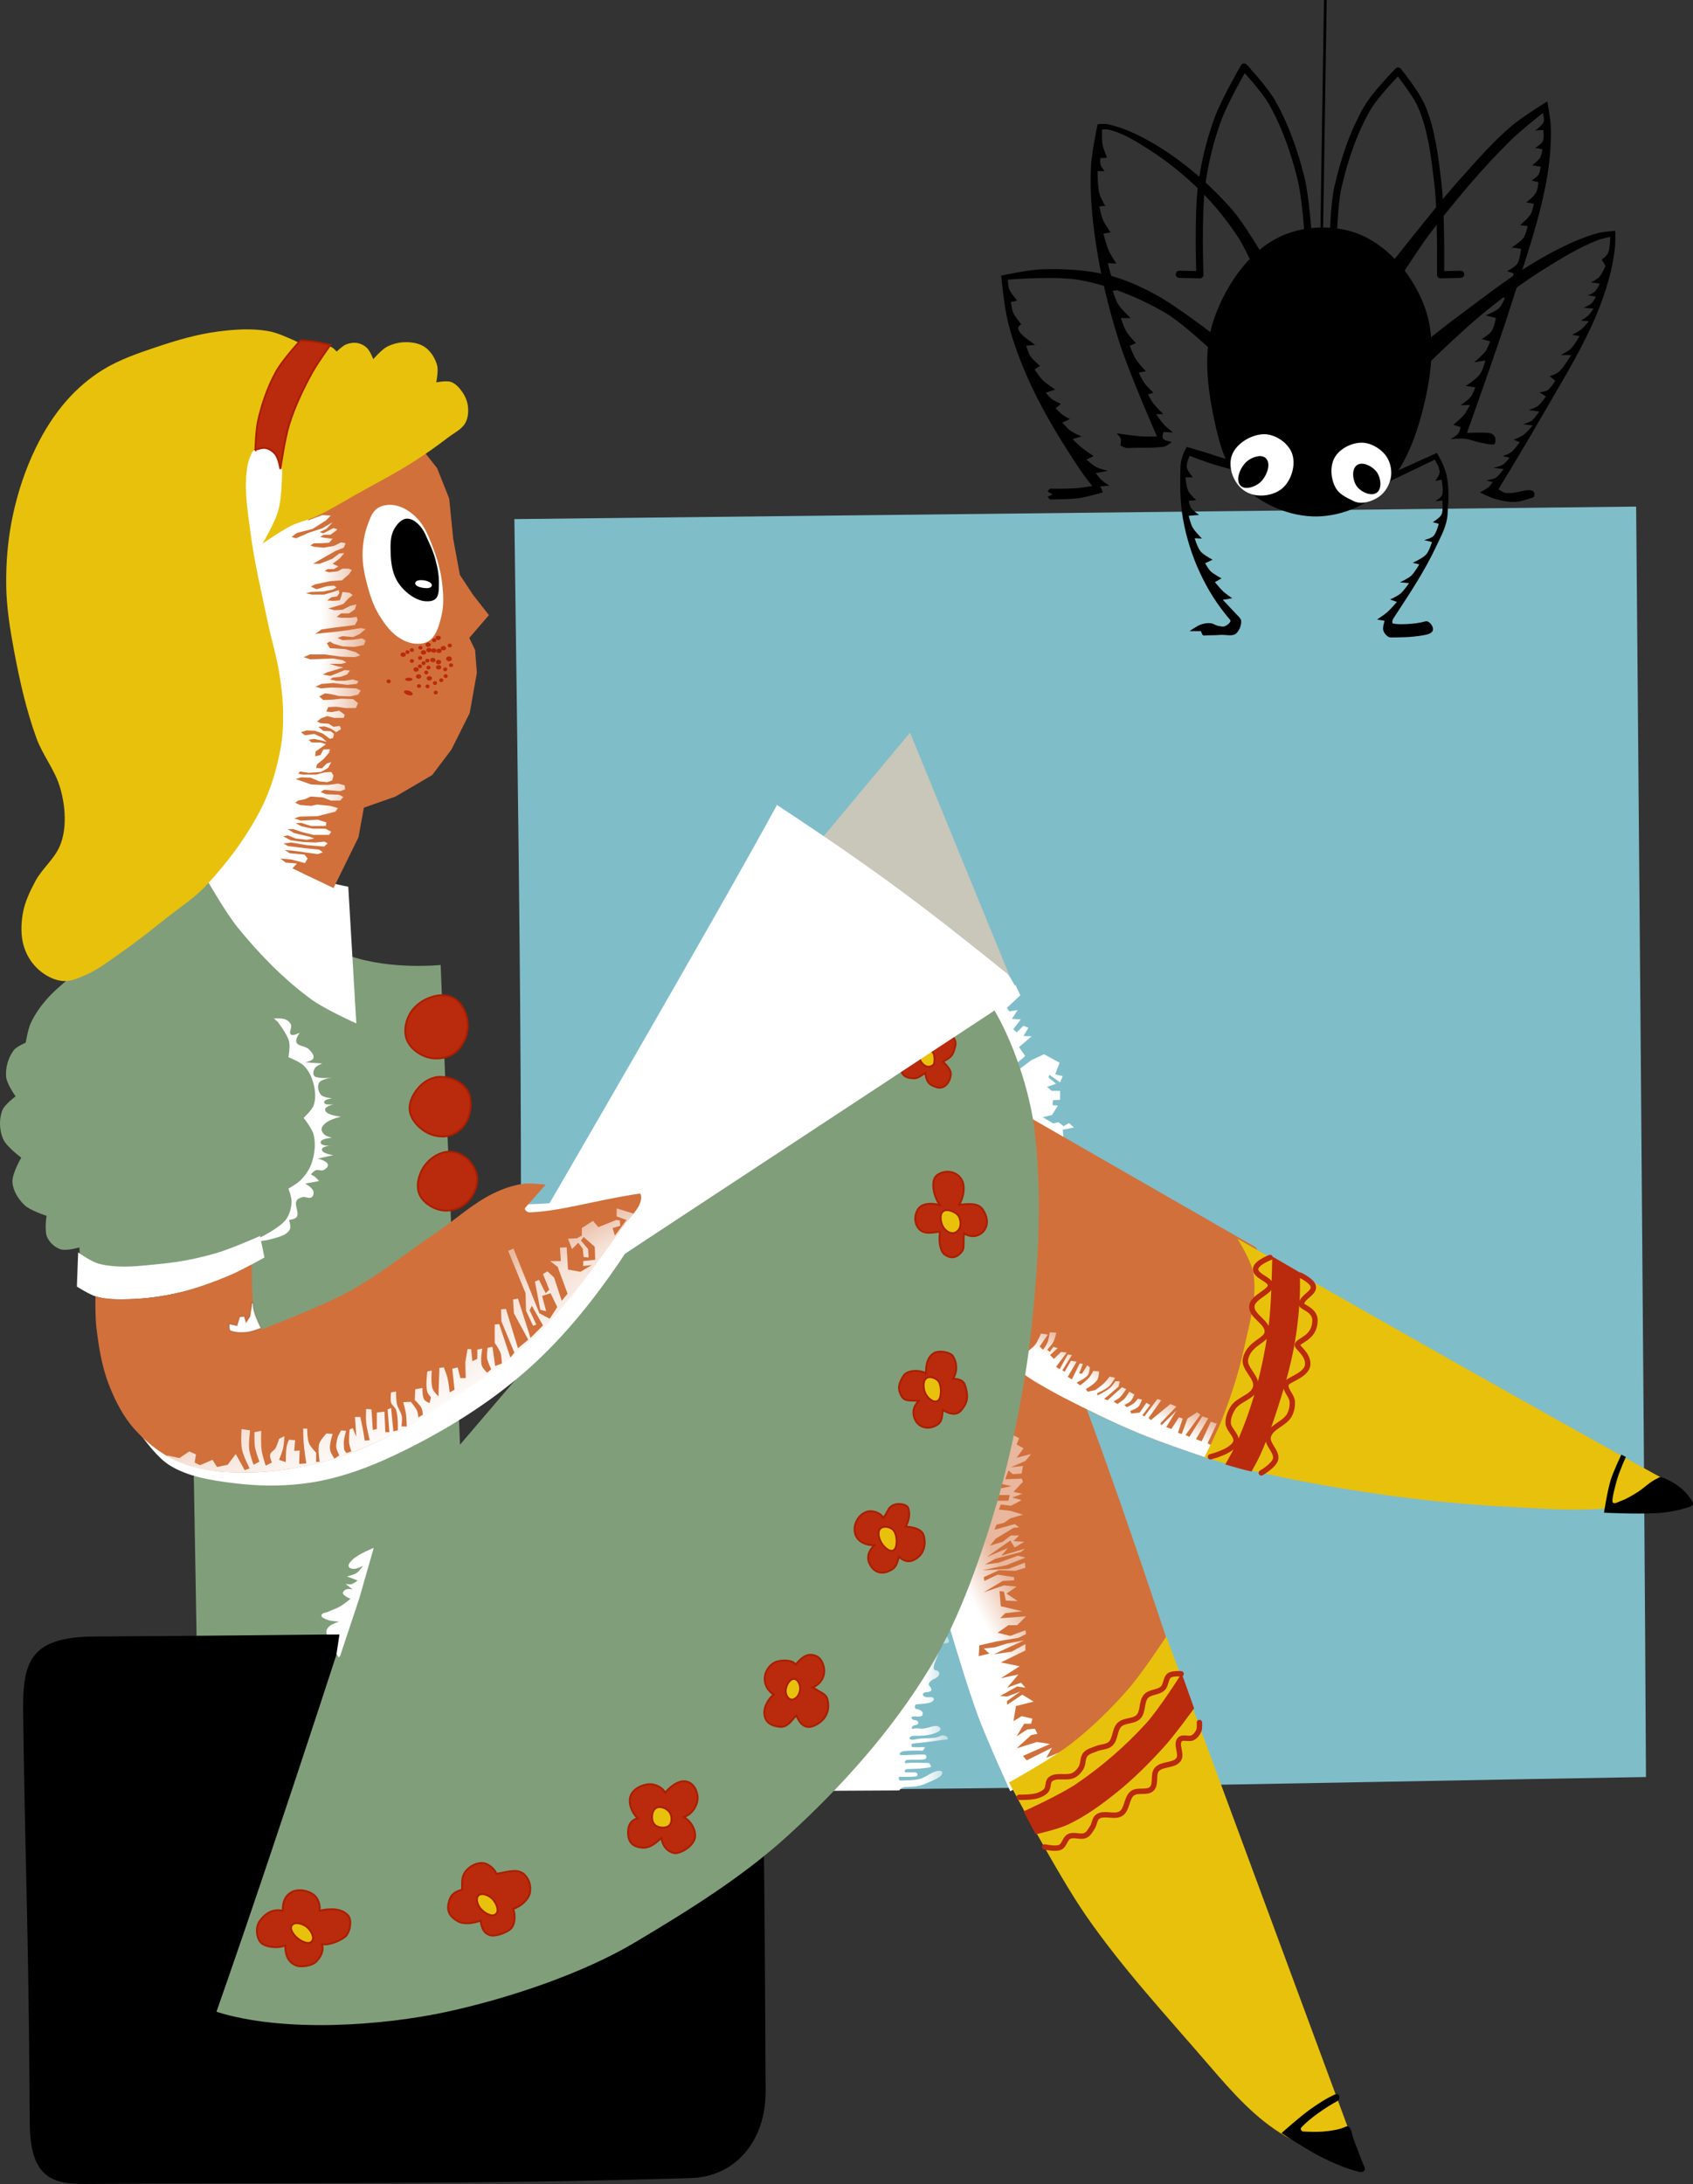 <?xml version="1.0" encoding="UTF-8"?>
<svg version="1.1" viewBox="0 0 945.17 1218.9" xmlns="http://www.w3.org/2000/svg">
<rect x="0" y="0" width="945.17" height="1218.9" fill="#333333" stroke="none"/>
<defs>
<linearGradient id="e" x1="269.25" x2="351.27" y1="365.69" y2="365.69" gradientUnits="userSpaceOnUse">
<stop stop-color="#fff" offset="0"/>
<stop stop-color="#fff" offset=".699"/>
<stop stop-color="#fff" stop-opacity=".498" offset="1"/>
</linearGradient>
<linearGradient id="d" x1="382.78" x2="352.73" y1="798.69" y2="740.16" gradientUnits="userSpaceOnUse">
<stop stop-color="#fff" offset="0"/>
<stop stop-color="#fff" stop-opacity=".784" offset=".7"/>
<stop stop-color="#fff" stop-opacity=".498" offset="1"/>
</linearGradient>
<linearGradient id="c" x1="755.92" x2="769.32" y1="786.18" y2="762.2" gradientUnits="userSpaceOnUse">
<stop stop-color="#fff" offset="0"/>
<stop stop-color="#fff" offset=".5"/>
<stop stop-color="#fff" stop-opacity=".498" offset="1"/>
</linearGradient>
<linearGradient id="b" x1="683.29" x2="724.19" y1="929.74" y2="907.17" gradientUnits="userSpaceOnUse">
<stop stop-color="#fff" offset="0"/>
<stop stop-color="#fff" offset=".5"/>
<stop stop-color="#fff" stop-opacity=".498" offset="1"/>
</linearGradient>
<linearGradient id="a" x1="611.36" x2="675.49" y1="996.79" y2="997.5" gradientUnits="userSpaceOnUse">
<stop stop-color="#fff" offset="0"/>
<stop stop-color="#fff" offset=".8"/>
<stop stop-color="#fff" stop-opacity=".498" offset="1"/>
</linearGradient>
</defs>
<g transform="translate(-147.12 .182)">
<path d="m434.29 289.53 626.26-6.981s4.61 522.71 5.485 709.03c-205.11 3.428-402.02 8.618-630.85 7.03 4.467-326.03 3.113-406.31-0.895-709.08z" fill="#7fbdc9"/>
<path d="m698.56 560.02 15.457-10.471 2.742 5.734-7.479 6.981 1.246 1.994 4.737-0.748-3.241 4.986 4.986 0.249-4.238 5.485 1.994 1.745 3.74-3.74 2.742 1.246-2.742 4.487 4.487 0.249-6.981 5.983 3.49 4.986-4.986 4.238z" fill="#fff"/>
<path d="m716.01 596.67 6.981-5.235 6.981-3.241 8.726 4.737-2.493 6.482 4.238 0.997-1.496 3.49-5.983-4.238-0.499 1.496 4.238 3.49-4.986 1.745 2.493 2.244h4.737v4.986l-3.989 0.249-0.249 2.742 2.992 0.249-3.241 5.235-5.235 1.246 5.983 3.49 2.742-0.748 2.992 2.244 2.992-1.745 2.742 2.493-6.233 1.246 0.499 6.482-18.947-9.723z" fill="#fff"/>
<path d="m623.63 948.49c-12.279 14.37 7.843 8.651-25.1 50.846l50.671-0.277s0.878-1.746 3.19-1.882c4.33-0.253 7.164-0.021 11.428-1.87 5.802-2.515 9.32-3.849 9.331-6.109 9e-3 -1.78-3.143-1.129-5.151-0.194-2.847 1.326-4.585 2.833-7.146 3.556-3.617 1.021-7.16 0.772-11.231 0.997-0.714 0.039-1.067-2.138-0.353-2.115 3.113 0.097 6.354 0.064 9.343-0.176 0.894-0.072 1.492-2.478-1.41-2.292-1.466 0.094-2.243-0.063-4.407 0-0.767 0.022-1.231-1.794 1.35-1.866 4.854-0.135 7.907-0.206 12.401-0.954 0.907-0.151-0.314-2.489-1.234-2.468-4.637 0.106-7.996-0.421-12.34 0.176-1.25 0.172-0.713-1.699 0.541-1.815 3.991-0.367 5.944 0.095 9.507-0.301 1.812-0.202 1.424-2.559 0.529-2.644-4.3-0.41-9.045 0.542-13.75 0.176-0.839-0.065-0.497-1.803 1.715-2.094 6.215-0.818 14.84 0.025 10.978-0.374-0.603-0.062 2.391-2.046 0-1.939-1.536 0.069-3.708 0.166-5.994 0-0.645-0.047-0.643-1.872 0-1.939 4.515-0.471 7.897-0.879 11.841-1.35 2.518-0.301 4.336-0.732 7.55-0.942 0.999-0.065 0.388-1.997-1.939-2.292-1.409-0.178-2.709 0.882-4.106 1.14-3.854 0.712-7.727 0.151-11.704 1.109-1.056 0.254-3.152 0.465-3.198-0.62-0.073-1.734 3.206-1.395 5.009-1.419 3.084-0.042 6.036-0.365 8.711-1.268 6.275-2.117 2.51-4.301 1.058-4.231-2.317 0.113-4.738 1.244-7.164 1.514-1.832 0.204-2.798-0.516-5.529 0.073-1.761 0.38-0.697-1.68 0.52-1.887 4.319-0.737 1.466-3.076 0.361-2.967-1.605 0.159-2.984-1.932-0.705-2.021 2.02-0.079 4.559 0.606 4.979-1.036 0.407-1.589-0.753-2.665-3.745-3.195-0.812-0.144-0.643-2.375 0.176-2.468 3.418-0.387 4.86-0.347 7.228-0.881 3.048-0.688 4.117-3.544-0.176-3.173-3.954 0.342-4.283-2.67-1.501-2.748 1.038-0.029 4.857-0.296 1.835-3.546-1.249-1.344 1.077-3.279 2.672-3.912 3.983-1.581 3.238-4.613 0.937-4.751-1.688-0.101-1.447-2.289-0.186-5.32 2.14-5.145 2.659-9.999 5.8-9.864 2.902 0.124 1.554-2.797-0.279-4.649-30.836 20.794-37.708 20.339-51.313 36.262z" fill="url(#a)"/>
<path d="m799.28 917.04c-17.301-52.211-37.46-110.5-54.649-155.13-15.64 0.952-50.065 5.641-50.065 5.641l-15.866 141.38 34.552 89.554c26.964-18.949 69.741-51.649 86.028-81.445z" fill="#d1703b"/>
<path d="m677.65 909.29s9.59 32.463 15.513 48.303c5.329 14.252 17.981 41.956 17.981 41.956l26.09-15.161 2.468-7.051-8.462 3.526 3.173-5.641-14.103 7.051-2.115-2.468 15.161-6.699-7.404-1.058-11.282 3.526 8.109-7.404 3.526-0.705-1.41-2.821-4.231 0.353-5.994 3.878 4.231-7.051h3.878l0.705-2.821-5.994-1.41-4.583 2.821 1.41-8.462 9.872-2.468-6.346-3.878-8.462 5.641v-2.115l7.404-5.289-7.404 2.821-3.878-0.353 9.52-5.289 4.583 0.705-2.468-2.821-7.757 2.821 6.346-7.404-9.872 2.115 10.577-6.699-10.577-2.115 13.75-6.699v-3.526l-7.757 4.231-9.872 1.41 16.924-7.757-9.52 1.763-6.699 2.115-6.346 0.705 3.173 2.821-5.994 1.41 0.353-5.994 9.167-2.115 12.693-2.115 4.231-2.115-0.353-2.115-8.462 3.173-7.051-1.763 5.994-4.231h4.936l4.936-4.936-14.456 1.058 2.821-2.821 9.52-1.058-11.988-2.821-0.705-8.462 2.468 0.353 1.058 4.936 6.699 0.353-6.346-4.231 5.641-3.878-7.051-0.705-11.282 3.878 10.577-6.346 6.346-0.353v-1.763l-9.167-1.41-7.404 3.526-0.353-2.115 8.462-3.878 9.167 0.353 5.641-1.763-0.353-2.821-9.167 3.526-14.456 0.705 13.398-2.821 10.577-4.231-4.231-1.058-10.577 3.878-7.757 1.058 5.641-3.173 14.456-3.878 2.115-1.763-13.045 3.878 3.526-4.231-11.635 4.936 13.045-9.167 2.468 3.878 5.289-3.173-5.994-0.353 3.173-3.173h-4.583l-4.583 3.526-7.051 2.115 3.173-3.878 9.872-5.994 3.173-0.353-2.468-1.763-11.282 3.173 1.058-2.821 4.231-1.058 3.526-2.468 7.051-2.115-7.051-2.115-6.346-0.705 1.058-2.821 5.641 0.705 5.994-3.173-5.289-1.41 5.641-2.115-4.936-1.058 5.289-5.641-0.705-1.763-9.167 0.353 1.763-4.936 2.468 2.115 4.936-0.353 0.705-4.231-6.699 0.705 8.109-3.526 3.173-3.878-8.109 2.115 3.878-5.289-3.878-2.115 1.41-3.526-3.526-1.763-7.051 27.148 6.346 1.41-7.051 1.41-0.705 3.526h6.699l-0.705 3.173h-7.404z" fill="url(#b)"/>
<path d="m710.44 994.61s23.834-13.191 34.552-21.507c11.69-9.07 22.363-19.52 32.084-30.674 7.909-9.074 21.154-29.264 21.154-29.264l107.89 291.58s-28.785-5.511-41.251-12.693c-16.79-9.673-30.022-24.8-42.661-39.488-24.398-28.353-48.197-53.92-68.752-83.56-16.324-23.538-43.014-74.393-43.014-74.393z" fill="#e8c10c"/>
<path d="m719.25 1011s20.167-9.129 29.264-15.337c14.141-9.65 27.264-21.006 38.783-33.671 7.483-8.227 19.392-27.148 19.392-27.148l6.523 18.334s-10.331 14.272-16.218 20.802c-8.46 9.383-17.445 18.392-27.324 26.267-8.297 6.614-17.008 12.959-26.619 17.452-5.507 2.574-17.452 5.289-17.452 5.289z" fill="#ba2a0c" stroke="#ba2a0c" stroke-width="1px"/>
<path d="m716.08 1002.9s6.845 0.141 10.048-0.881c1.882-0.6 3.843-1.484 5.112-2.997 1.41-1.681 0.606-4.766 2.292-6.17 3.392-2.826 9.128-0.254 13.045-2.292 1.696-0.882 3.055-2.425 4.055-4.055 1.389-2.265 0.745-5.557 2.468-7.58 1.499-1.761 4.042-2.269 6.17-3.173 2.514-1.068 5.717-0.827 7.757-2.644 2.963-2.64 2.238-8.017 5.112-10.753 2.766-2.634 7.932-1.651 10.577-4.407 2.819-2.938 1.48-8.457 4.231-11.459 2.327-2.539 6.869-2.012 9.343-4.407 1.945-1.883 1.492-5.664 3.702-7.228 1.791-1.267 6.523-0.881 6.523-0.881" fill="none" stroke="#ba2a0c" stroke-linecap="round" stroke-width="3"/>
<path d="m730.36 1030.6s6.021 1.379 8.638 0.176c2.352-1.081 2.639-4.802 4.936-5.994 2.772-1.438 6.564 0.72 9.343-0.705 1.707-0.875 2.649-2.804 3.702-4.407 1.226-1.867 1.18-4.694 2.997-5.994 3.569-2.552 9.415 0.702 13.045-1.763 3.57-2.423 2.89-8.698 6.346-11.282 2.945-2.202 8.113 0.092 10.753-2.468 2.661-2.58 0.443-7.911 2.821-10.753 2.867-3.428 9.64-1.952 12.164-5.641 2.095-3.062-1.808-8.378 0.705-11.106 1.65-1.791 5.093 0.114 7.228-1.058 1.498-0.822 2.693-2.301 3.349-3.878 0.589-1.415 0.353-4.583 0.353-4.583" fill="none" stroke="#ba2a0c" stroke-linecap="round" stroke-width="3"/>
<path d="m862.57 1190.3s10.096-9.034 15.601-12.957c4.477-3.19 8.59-5.971 14.103-8.55 0.741-0.347 1.94-0.318 2.38 0.352 0.617 0.942 0.205 2.673-0.881 3.261-6.571 3.56-15.532 9.699-20.273 14.896-0.531 0.583 0.27 2.08 1.058 2.115 5.946 0.265 9.441 0.349 14.103-0.265 3.271-0.43 6.761-1.004 9.608-2.38 3.36-1.624 3.37 4.388 5.289 8.991 1.99 4.775 2.991 8.201 5.289 13.486 1.001 2.301-1.27 3.061-2.644 2.732-7.616-1.823-14.186-4.751-20.89-8.021-7.948-3.877-22.741-13.662-22.741-13.662z"/>
<path d="m848.27 696-134.75-77.39-3.99 141.61s10.397 7.69 15.956 10.97c17.605 10.386 36.074 19.338 54.848 27.424 13.811 5.948 42.382 15.457 42.382 15.457l36.4-97.816z" fill="#d1703b"/>
<path d="m733.19 743.41s-0.534 3.838-1.25 5.625c-0.588 1.469-2.469 4.062-2.469 4.062l-1.938-1.75 4.594-6.719-3.875-0.531s-1.77 4.36-3.188 6.188c-1.301 1.677-4.75 4.219-4.75 4.219l-2.469 11.656c2.698 1.874 5.491 3.772 7.625 5.031 5.08 2.997 10.22 5.922 15.469 8.625 13.579 6.994 27.313 13.738 41.406 19.625 12.6 5.263 33.976 12.483 38.5 14l3.125-6.562-2.656-1.594 5.125-10.938-3.344-1.062-5.125 10.938-3.15-1.23 6.875-11.656-3.375-1.062-7.219 11.469-2.125-1.062 8.28-11.28-1.75-1.41-5.469 3.531-3.156 8.625-2.125-0.688 2.656-7.938-2.125-0.719-4.219 6.531-2.844-1.062 5.812-9.344-8.438 8.281-0.719-1.031 9-9.344-3.344-1.438-10.938 9-1.25-1.219 7.062-9.875-2.125-0.719-7.219 9.688-1.219-0.531 4.406-5.812-2.125-1.219-3.719 5.469-4.75 0.531-0.531-1.438s3.385-1.192 4.594-2.438c1.006-1.037 1.938-3.906 1.938-3.906l-2.281-0.531s-1.404 1.925-2.312 2.656c-1.147 0.924-3.875 2.125-3.875 2.125l-1.406-1.25s2.572-1.114 3.531-2.094c0.994-1.016 2.094-3.719 2.094-3.719l-2.812-1.594s-1.661 2.886-2.812 4.062c-1.118 1.142-3.875 2.812-3.875 2.812l-2.12-1.42s2.502-1.33 3.531-2.281c1.416-1.308 3.531-4.594 3.531-4.594l-2.312-1.062-8.094 7.25-1.938-0.719 1.938-1.594 6.156-5.281 0.719-3h-2.469s-1.802 2.677-3 3.719c-2.069 1.798-7.062 4.219-7.062 4.219l-0.16-1.21s4.784-2.164 6.688-3.906c1.431-1.31 3.344-4.75 3.344-4.75l-3-0.688s-2.105 2.699-3.344 3.875c-1.457 1.384-4.75 3.688-4.75 3.688l-4.219 0.875-1.062-1.406s5.061-2.88 6.5-5.281c0.8-1.335 0.906-4.594 0.906-4.594l-3.19-0.33s-1.339 2.615-2.281 3.719c-1.461 1.711-5.125 4.406-5.125 4.406l-1.938-1.594s4.879-2.172 6.344-4.25c0.837-1.188 1.062-4.219 1.062-4.219l-1.406-1.219-3 4.75-1.594-0.188 2.125-5.281-1.75-0.344-4.406 8.969-2.312-1.406 4.938-8.469-3.156-0.5-3.531 6.156-1.25-0.875 5.312-8.469-2.312-0.344-4.562 8.281-1.969-1.406 6-7.938-3.156-0.344-4.062 3.875-2.125-2.125 4.25-3.875-2.469-0.719-1.938 2.844-1.406-1.25s2.488-2.636 3.344-4.219c0.884-1.635 1.75-5.312 1.75-5.312z" fill="url(#c)"/>
<path d="m838.01 691.2s7.823 12.424 8.9 19.481c2.107 13.804-2.309 27.91-5.248 41.561-2.855 13.26-7.114 26.226-11.967 38.892-2.883 7.524-10.149 21.939-10.149 21.939s15.966 5.064 24.11 6.981c26.148 6.153 52.667 10.804 79.28 14.46 23.151 3.18 46.468 5.29 69.806 6.482 17.596 0.898 34.571 2.266 52.853 0.499 11.896-1.15 45.181-8.176 32.54-15.054-73.1-39.82-240.09-135.24-240.09-135.24z" fill="#e8c10c"/>
<path d="m857.88 701.91c-0.163 8.648-0.585 26.141-1.812 36.219-1.535 12.607-4.027 25.133-7.406 37.375-2.789 10.105-6.359 20.004-10.594 29.594-1.672 3.786-4.688 9.174-6.156 11.75 4.175 1.228 8.548 2.465 11.75 3.219 0.635 0.15 1.27 0.29 1.906 0.438 1.594-2.809 3.477-6.277 4.656-8.875 3.835-8.448 6.867-17.265 9.719-26.094 3.261-10.093 6.319-20.263 8.438-30.656 1.859-9.12 3.068-18.402 3.719-27.688 0.318-4.535 0.325-11.389 0.281-16.844-8.393-4.869-10.522-6.119-14.5-8.438z" fill="#ba2a0c" stroke="#ba2a0c" stroke-width="1px"/>
<path d="m856.22 701.62s-7.831 2.925-8.109 6.346c-0.33 4.062 8.046 5.797 8.286 8.991 0.287 3.825-9.921 6.587-10.401 11.811-0.514 5.59 8.968 8.852 8.638 14.456-0.284 4.83-10.193 6-12.164 14.984-1.202 5.483 7.018 10.424 5.641 15.866-1.378 5.445-9.455 6.573-12.516 11.282-1.651 2.54-2.91 5.61-2.821 8.638 0.114 3.85 5.505 7.118 4.231 10.753-1.793 5.118-14.103 8.109-14.103 8.109" fill="none" stroke="#ba2a0c" stroke-linecap="round" stroke-width="3"/>
<path d="m872.97 711.49s7.458 3.465 7.397 6.85c-0.061 3.385-6.094 5.316-6.692 9.193-0.291 1.885 7.691 2.971 7.58 9.343-0.174 10.002-9.665 10.985-9.872 13.574-0.114 1.42 6.066 5.146 5.817 10.754-0.284 6.417-11.81 8.566-12.164 11.282-0.452 3.467 3.275 6.145 3.526 9.52 0.191 2.574-0.367 5.305-1.587 7.58-2.651 4.944-10.508 6.531-11.811 11.988-1.032 4.32 5.151 8.389 4.055 12.693-0.903 3.544-7.933 7.58-7.933 7.58" fill="none" stroke="#ba2a0c" stroke-linecap="round" stroke-width="3"/>
<path d="m1052.3 811.62s-4.472 9.347-5.994 14.279c-1.821 5.902-3.702 18.158-3.702 18.158s21.68 1.09 32.437 0c4.953-0.502 9.106-1.309 14.632-2.997 3.82-1.167 2.69-2.636 1.41-4.583-3.546-5.394-8.414-8.746-13.75-11.194-3.886-1.782-3.556-0.963-5.112-0.264-4.204 1.887-7.48 5.534-11.459 7.933-2.836 1.71-5.691 3.484-8.814 4.583-1.413 0.497-3.212 1.784-4.407 0.881-0.953-0.72 1.13-8.553 2.292-12.693 1.234-4.397 4.936-12.781 4.936-12.781z"/>
<path d="m257.03 922.33 151.61 0.353-15.513-384.31s-27.349 2.879-50.418-4.936c-29.971-10.153-81.092-49.36-81.092-49.36l-31.379 28.206 25.033 308.85z" fill="#819e7a"/>
<path d="m199.93 913.15c124.24-0.626 209.78-2.707 338.57-1.848 14.198 0.095 33.082 12.232 33.407 26.427 2.073 90.544 2.157 143.56 2.639 229.06 0.16 28.37-17.32 47.863-41.531 48.608-120.93 3.717-211.4 2.43-338.71 3.284-18.953 0.127-30.375-4.435-30.562-33.976-0.733-116.11-2.336-130.46-3.697-228.03-0.398-28.561 2.838-43.339 39.874-43.525z"/>
<path d="m267.96 1122.6c38.595-109.94 86.028-258.08 86.028-258.08l139.26-162.9s166.51-113.09 208.02-139.62c10.766 17.473 20.964 46.261 23.622 70.162 4.17 37.492 1.859 74.013-2.115 110.71-3.497 32.286-11.943 71.531-19.039 95.547-8.243 27.896-20.24 63.693-37.373 92.022-21.189 35.036-49.069 66.201-79.329 93.785-25.637 23.369-55.986 42.08-85.323 59.585-29.03 17.322-70.357 31.247-105.07 38.783-35.446 7.696-90.86 11.908-128.69 0z" fill="#819e7a"/>
<g stroke="#aa1e00" stroke-width="1px">
<path d="m325.43 1066.2c5.472-1.279 12.352-1.602 16.042 2.644 2.387 2.746 1.004 10.01-1.921 12.093-3.065 2.183-8.449 4.655-12.71 3.949 1.408 4.072-1.135 7.633-3.184 9.734-2.382 2.443-8.441 3.146-10.919 2.253-5.415-1.95-6.415-7.016-6.346-11.282-2.969 1.349-8.914 1.413-12.516-0.705-3.696-2.174-4.304-9.294-1.939-12.693 3.76-5.403 8.397-7.048 13.045-5.994-0.132-5.288 1.559-8.579 4.936-10.401 3.759-2.029 9.416-0.978 12.693 1.763 2.323 1.943 3.519 6.161 2.821 8.638z" fill="#ba2a0c"/>
<path d="m318.37 1075.2c-2.175-1.727-6.658-3.132-8.286-0.881-1.587 2.195 1.233 5.714 3.349 7.404 2.062 1.647 6.019 3.573 7.757 1.587 1.885-2.154-0.579-6.33-2.821-8.109z" fill="#e8c10c"/>
</g>
<g stroke="#aa1e00" stroke-width="1px">
<path d="m424.33 1045.6c6.353-1.103 12.352-3.364 16.042 0.881 2.387 2.746 3.199 5.898 2.662 9.449-0.597 3.946-5.276 8.004-9.361 9.237 1.408 4.072 0.805 8.867-1.244 10.968-2.382 2.443-8.707 4.438-11.272 3.84-3.829-0.892-5.005-3.666-5.817-8.285-2.969 1.349-9.091 2.471-12.693 0.353-3.696-2.174-6.279-4.864-5.112-10.048 0.965-4.285 2.58-6.166 7.58-7.58-0.132-5.288-0.088-7.633 2.115-10.401 2.211-2.777 6.174-4.857 9.696-4.407 3.15 0.402 6.339 3.341 7.404 5.994z" fill="#ba2a0c"/>
<path d="m422.02 1059.6c-1.866-1.903-5.78-3.728-7.757-1.939-1.805 1.634-0.477 5.338 1.058 7.228 1.934 2.381 6.336 5.2 8.638 3.173 2.172-1.912 0.087-6.396-1.939-8.462z" fill="#e8c10c"/>
</g>
<g stroke="#aa1e00" stroke-width="1px">
<path d="m518.43 1000.3c3.237-3.845 8.084-7.245 12.053-6.224 4.869 1.252 6.565 7.02 6.028 10.571-0.597 3.946-3.53 8.004-7.616 9.237 5.646 3.448 6.949 9.278 6.11 12.09-1.51 5.061-8.956 8.676-11.521 8.078-3.829-0.892-6.376-3.791-7.189-8.41-2.345 2.097-6.099 5.961-11.072 5.339-4.255-0.532-7.194-2.373-7.481-7.68-0.157-2.913 0.336-7.288 5.337-8.702-3.248-3.169-5.45-8.531-3.868-12.645 1.492-3.877 6.539-6.337 10.693-6.402 3.252-0.051 7.461 2.094 8.526 4.747z" fill="#ba2a0c"/>
<path d="m520.82 1011.1c-1.539-2.104-5.344-3.642-7.507-2.189-2.496 1.677-2.839 6.644-0.937 8.973 1.751 2.144 6.192 2.64 8.264 0.805 1.894-1.678 1.674-5.547 0.18-7.589z" fill="#e8c10c"/>
</g>
<g stroke="#aa1e00" stroke-width="1px">
<path d="m591.25 928.88c3.237-3.845 6.059-6.245 10.059-5.351 3.373 0.754 5.047 3.315 5.778 6.831 0.899 4.319-1.162 9.126-6.245 11.232 5.646 3.448 7.505 3.761 8.229 6.606 1.607 6.307-0.922 11.832-7.283 14.684-4.448 1.994-7.747 0.073-10.056-5.668-2.345 2.097-4.603 6.958-9.576 6.336-4.255-0.532-8.067-2.249-8.353-7.555-0.157-2.913 1.458-7.288 5.212-10.447-3.622-2.297-5.177-5.86-4.99-9.404 0.183-3.471 2.669-7.202 5.832-8.646 3.48-1.589 10.328-1.272 11.393 1.382z" fill="#ba2a0c"/>
<path d="m590.49 936.86c-2.438-0.121-4.235 3.258-4.64 5.665-0.582 3.46 1.811 6.411 4.049 5.732 2.753-0.835 3.954-3.92 3.901-6.425-0.042-1.99-1.322-4.873-3.31-4.971z" fill="#e8c10c"/>
</g>
<g stroke="#aa1e00" stroke-width="1px">
<path d="m640.18 846.95c3.237-3.845 2.111-5.478 5.821-7.221 2.376-1.116 7.578-0.606 8.271 1.97 0.841 3.126 0.583 6.134-1.508 10.11 6.145 0.332 9.374 2.265 10.099 5.11 1.607 6.307-0.959 10.288-3.419 12.191-2.791 2.159-6.251 3.439-10.43-0.432-1.348 3.967-1.228 6.111-5.837 8.081-4.878 2.085-9.025-0.117-10.971-5.062-0.656-1.667-1.16-5.418 2.968-9.45-5.616-0.053-10.59-2.64-10.973-8.282-0.286-4.215 2.421-9.135 7.078-10.515 3.056-0.906 7.835 0.848 8.9 3.501z" fill="#ba2a0c"/>
<path d="m638.69 852.82c-1.919 1.75-0.869 5.666 0.346 7.784 1.413 2.462 4.304 5.289 6.543 4.61 2.753-0.835 2.751-8.513 0.286-11.411-1.564-1.839-5.391-2.609-7.175-0.983z" fill="#e8c10c"/>
</g>
<g stroke="#aa1e00" stroke-width="1px">
<path d="m664.05 766.26c-4e-3 -5.091 0.908-8.946 4.325-11.21 2.625-1.74 9.074-0.731 10.64 1.471 1.876 2.638 3.201 7.88 0.237 12.728 6.145 0.332 6.507 2.889 7.232 5.733 1.607 6.307-0.567 9.071-2.421 11.568-2.384 3.211-6.234 2.962-10.554 0.191-0.6 4.59-0.304 7.357-4.964 9.203-4.005 1.587-8.9 0.506-10.846-4.439-0.656-1.667-1.783-5.792 2.345-9.824-5.99-0.552-8.419 0.85-10.475-4.418-1.159-2.969-0.606-5.522 1.967-9.643 1.949-3.121 8.761-3.533 12.515-1.361z" fill="#ba2a0c"/>
<path d="m664.3 769c-2.394 1.827-1.526 6.933-0.277 9.03 2.285 3.837 7.258 6.323 8.163 0.497 0.552-3.554-0.275-6.827-1.21-7.921-1.486-1.74-4.857-2.995-6.676-1.606z" fill="#e8c10c"/>
</g>
<g stroke="#aa1e00" stroke-width="1px">
<path d="m671.92 672.39c-3.618-4.386-5.181-13.245-2.286-16.146 3.556-3.563 11.461-3.75 14.606 2.353 1.483 2.877 1.35 8.673-1.614 13.521 6.145-0.461 10.819-1.038 13.402 3.089 2.997 4.79 2.43 8.806 0.575 11.304-2.384 3.211-6.939 4.46-11.259 1.689-0.6 4.59 0.313 8.062-0.998 9.82-2.575 3.454-6.084 5.012-10.229 1.643-1.613-1.311-3.194-6.057-2.239-12.468-5.55 0.859-9.036 1.291-11.62-1.421-2.199-2.307-3.228-6.689-0.765-10.877 2.302-3.914 8.144-3.709 12.427-2.507z" fill="#ba2a0c"/>
<path d="m673.67 675.86c-2.251 1.722-1.314 6.383-0.101 8.501 1.844 3.22 6.024 5.354 8.692 1.819 2.167-2.871 0.606-7.091-0.328-8.185-1.486-1.74-6.003-3.863-8.263-2.135z" fill="#e8c10c"/>
</g>
<g stroke="#aa1e00" stroke-width="1px">
<path d="m657.43 586.75c-3.001-2.888-3.106-6.433-2.639-7.861 0.918-2.805 4.674-4.984 7.467-4.875 3.234 0.126 5.404 2.591 6.055 7.351 2.972-4.604 7.494-5.731 10.229-3.258 3.068 2.775 2.052 5.168 1.281 7.778-0.824 2.789-1.739 4.108-6.235 6.449 2.661 2.563 4.601 4.995 4.379 7.176-0.459 4.512-3.812 8.928-8.731 6.843-2.054-0.871-4.868-1.385-5.5-7.709-3.875 2.357-4.287 3.342-8.007 2.898-3.08-0.368-5.241-1.614-5.789-5.412-0.824-5.709 2.768-9.262 7.491-9.382z" fill="#ba2a0c"/>
<path d="m662.1 585.05c-2.122 1.309-2.101 5.432-0.718 7.444 1.668 2.426 4.173 3.688 6.841 1.554 0.888-0.711 0.783-5.593-0.152-6.687-1.486-1.74-4.154-3.431-5.971-2.311z" fill="#e8c10c"/>
</g>
<path d="m355.75 863.69s-8.769 3.446-11.969 6.719c-0.988 1.01-2.444 2.42-1.969 3.75 0.363 1.017 1.889 1.219 2.969 1.25 1.76 0.051 5-1.75 5-1.75s-2.042 3.002-3.5 4c-1.605 1.099-5.469 1.969-5.469 1.969l5.969 2.25s-2.029 1.655-3.25 2c-1.119 0.317-3.469 0-3.469 0l3.969 3s-2.584-0.515-3.719 0c-0.804 0.365-1.75 1.117-1.75 2 0 0.883 1.051 1.429 1.75 1.969 0.735 0.568 2.5 1.25 2.5 1.25s-3.696 3.054-5.75 4.25c-2.122 1.236-4.512 1.923-6.719 3-1.27 0.62-3.633 0.561-3.75 1.969-0.113 1.358 1.995 1.968 3.25 2.5 2.088 0.886 6.719 1 6.719 1s-4.181 1.292-5.719 2.75c-0.756 0.716-1.474 1.709-1.5 2.75-0.013 0.542 0.04 1.115 0.156 1.719 2.363-0.024 4.744-0.045 7.125-0.062l-1.65 11.03c0.742 1.072 1.143 1.645 1.344 1.906l0.75-1.125 3.94-11.84 6.78-20.35 7.97-27.9z" fill="#fff"/>
<path d="m392.41 555.3c-5.913 0.64-12.072 3.963-15.513 8.814-3.041 4.287-4.548 10.55-2.821 15.513 1.697 4.876 6.687 8.751 11.635 10.225 4.779 1.424 10.722 0.741 14.808-2.115 4.482-3.133 7.405-8.998 7.757-14.456 0.339-5.271-1.79-11.193-5.641-14.808-2.602-2.443-6.677-3.557-10.225-3.173z" fill="#ba2a0c" stroke="#aa1e00" stroke-width="1px"/>
<path d="m393.12 600.79c-4.104-0.105-8.382 2.031-11.282 4.936-3.533 3.538-6.55 8.781-5.994 13.75 0.552 4.929 4.577 9.409 8.814 11.988 3.862 2.35 9.048 3.348 13.398 2.115 4.17-1.181 8.061-4.524 9.872-8.462 2.357-5.125 2.966-12.125 0-16.924-2.901-4.694-9.291-7.263-14.808-7.404z" fill="#ba2a0c" stroke="#aa1e00" stroke-width="1px"/>
<path d="m395.94 642.74c-4.921 0.812-9.659 4.256-12.34 8.462-2.69 4.22-4.307 10.154-2.468 14.808 1.849 4.678 7.068 8.118 11.988 9.167 4.489 0.957 9.8-0.324 13.398-3.173 4.12-3.263 7.113-8.847 7.051-14.103-0.053-4.521-2.828-9.148-6.346-11.988-3.04-2.454-7.428-3.809-11.282-3.173z" fill="#ba2a0c" stroke="#aa1e00" stroke-width="1px"/>
<path d="m298.45 568.35s5.764-0.611 8.286 0.529c1.212 0.548 2.312 1.592 2.821 2.821 0.697 1.683-1.417 4.32 0 5.465 1.309 1.058 4.936-1.058 4.936-1.058s-2.581 3.524-1.939 5.289c0.927 2.548 5.191 2.082 7.051 4.055 1.262 1.338 3.05 3.191 2.468 4.936-0.54 1.621-4.583 2.292-4.583 2.292l9.52 0.705s-3.195 1.139-4.055 2.468c-0.772 1.193-1.268 3.017-0.529 4.231 0.619 1.016 2.178 1.025 3.349 1.234 2.256 0.402 6.875 0 6.875 0s-6.08 0.535-7.404 2.821c-1.133 1.956-0.418 4.987 1.058 6.699 1.408 1.633 6.17 1.939 6.17 1.939s-4.645 0.653-4.407 2.292c0.267 1.836 5.465 1.058 5.465 1.058s-5.062 1.076-4.936 2.997c0.21 3.203 8.814 3.878 8.814 3.878s-5.666 1.449-7.933 3.173c-1.235 0.939-2.675 2.158-2.821 3.702-0.111 1.177 0.722 2.366 1.587 3.173 1.117 1.042 4.231 1.763 4.231 1.763s-6.518 0.359-6.346 2.644c0.181 2.416 7.051 1.763 7.051 1.763s-6.188-0.109-6.346 2.115c-0.168 2.359 6.346 3.173 6.346 3.173l-8.638 1.939s5.226 1.202 5.641 3.349c0.239 1.235-1.175 2.418-2.292 2.997-1.357 0.704-3.162-0.386-4.583 0.176-1.085 0.429-2.644 2.292-2.644 2.292s1.469 0.736 2.115 1.234c0.921 0.71 2.468 2.468 2.468 2.468l-7.757 1.41s4.001 2.235 4.583 4.231c0.324 1.108 0.033 2.645-0.881 3.349-1.396 1.076-3.592-0.477-5.289 0-1.193 0.336-2.567 0.858-3.173 1.939-1.495 2.665 1.74 6.655 0 9.167-0.858 1.238-4.231 1.587-4.231 1.587s1.267 3.885 0.353 5.465c-2.066 3.571-7.16 4.26-11.106 5.465-2.496 0.762-7.757 1.058-7.757 1.058z" fill="#fff"/>
<path d="m240.81 711.85-49.01-7.06-0.353-8.814s-7.211 2.165-10.577 1.058c-3.162-1.04-6.009-3.677-7.404-6.699-1.675-3.63-0.353-11.988-0.353-11.988s-9.053-2.815-12.34-5.994c-3.439-3.326-6.362-7.92-6.699-12.693-0.343-4.858 4.936-13.75 4.936-13.75s-8.336-6.052-10.225-10.577c-2.037-4.882-2.265-10.934-0.353-15.866 1.292-3.333 7.404-7.757 7.404-7.757s-4.94-6.897-5.289-10.93c-0.442-5.114 1.153-10.699 4.231-14.808 1.583-2.114 6.699-4.231 6.699-4.231s1.227-7.521 2.821-10.93c2.818-6.027 6.94-11.504 11.635-16.218 17.402-17.473 59.938-43.367 59.938-43.367l66.284 58.88s5.332 6.841 6.346 10.93c0.708 2.854-0.353 8.814-0.353 8.814s6.473 2.516 8.814 4.936c2.668 2.758 4.381 6.496 5.289 10.225 0.917 3.768 1.284 7.975 0 11.635-0.996 2.84-5.641 7.051-5.641 7.051s4.788 5.931 5.641 9.52c1.199 5.043 0.548 10.585-1.058 15.513-1.162 3.565-3.408 6.804-5.994 9.52-1.979 2.078-7.051 4.936-7.051 4.936s1.861 4.869 1.763 7.404c-0.133 3.454-1.112 7.097-3.173 9.872-3.576 4.816-14.808 10.225-14.808 10.225z" fill="#819e7a"/>
<path d="m190.04 717.84 0.705-19.039s7.354 5.255 11.635 6.346c11.274 2.875 23.324 1.121 34.905 0 10.37-1.004 20.67-3.085 30.674-5.994 8.362-2.431 24.328-9.52 24.328-9.52l2.468 11.988s-12.002 6.814-18.334 9.52c-9.706 4.148-19.687 7.837-29.969 10.225-9.002 2.09-18.262 3.298-27.501 3.526-6.01 0.148-12.199 0.236-17.981-1.41-3.943-1.123-10.93-5.641-10.93-5.641z" fill="#fff"/>
<path d="m346.04 570.99-4.487-76.288s-17.515-3.246-25.18-7.479c-12.681-7.003-32.659-28.67-32.659-28.67l-22.438 29.917s11.401 20.217 18.698 29.169c12.03 14.759 25.524 28.641 40.886 39.889 7.679 5.623 25.18 13.463 25.18 13.463z" fill="#fff"/>
<path d="m383.68 251.63 7.479 9.474 6.731 16.953 2.244 22.438 3.74 20.194 7.23 10.97 8.975 11.468-10.97 12.715 3.241 6.731 0.997 12.715-3.989 22.438-10.222 20.443-10.72 14.211-20.443 11.967-17.701 6.233-2.992 16.454-13.961 28.421-54.598-26.177 3.74-230.36z" fill="#d1703b"/>
<path d="m287.2 246.15 43.13 13.213-11.219 30.914 7.978-2.992 4.737 0.249-2.742 2.742-7.479 4.737-8.726 2.244-2.992 2.244 2.493 0.748 7.479-3.241 6.981-2.244 5.983-3.49-3.49 3.74-3.74 1.745 1.994 0.748 5.734-2.992 2.244 0.748-1.496 1.246-2.493 1.745h-3.74l-1.994 1.246 2.742 0.499 4.238 0.499-1.994 2.244-4.238 0.249h-4.238l-1.994 1.246 1.994 0.748 5.485 0.499 5.734-0.997 3.989-1.994 2.493 0.499-0.997 2.493-4.487 1.745-7.479 4.238-5.235 2.992h3.74l6.981-2.742 3.989-2.992 2.742-0.249-2.493 2.992-3.989 2.992 3.241 1.496-2.493 1.496h-3.49l-1.745 0.997 2.493 0.748 4.737-0.499 2.742-1.496h3.49l1.745 0.748-1.496 2.244-3.989 3.49-6.731 0.499-8.227 1.745-2.493 1.246 3.241 1.496 5.983-1.745 3.74-0.249 1.496 0.997-2.244 1.246-5.235 0.997-6.731 0.249-2.992 0.748 3.241 0.748h6.981l4.986-1.496 3.241-0.997 0.249 1.745-1.246 1.745-3.241 0.499-2.244 1.745 2.992 0.249 3.989-0.249 0.748-1.994 0.748-2.742 3.989 0.499 1.745 1.246-2.493 1.994-2.742 2.992-4.737 1.496-3.74 0.997 3.49 0.997 4.487-0.249 4.487-2.244 3.241-0.748-0.748 2.742-3.241 2.244h-4.487l-2.493 1.994 2.493 0.499h4.737l3.989-0.499 0.499 1.745-1.496 2.742-5.485 0.748-6.233 0.748-6.981 0.997-3.49 2.493 4.487-0.499 7.479-0.748 7.479-0.997 5.983-0.997 2.742 0.499-3.241 2.742-3.74 1.745-5.983-0.499-2.742 0.997 2.742 1.246 5.983-0.249 4.986-0.748 1.994 1.246-0.997 2.493-5.235 0.997-6.482-0.249-5.235-1.496-1.994-1.246-1.745 0.997 1.745 2.742 8.476 0.499 5.983 1.745 2.493 1.745-2.992 0.997-7.729-0.249-8.975-1.246h-8.476l-3.49 1.496 3.74 1.246 12.715-0.499 5.485 0.997 1.994 1.246-2.742 0.748h-6.731l3.989 1.246 3.74 0.748-4.737 1.496-4.238 1.246-2.493 1.246 4.238 0.748 3.241-1.246 4.737-1.994 2.992 0.249-1.745 2.244-3.49 1.246-4.487 0.499-1.496 0.997 3.49 0.748h4.737l4.487-0.748 3.241 0.997-0.997 1.496-5.235 0.499-7.729-0.997-6.731 0.499-3.241 1.496 2.992 0.997 5.734-0.499 7.978 0.249 5.983 0.249 2.493 1.246-1.496 2.244-4.487 0.997-6.233-0.249-4.238-0.997-3.49-0.499-3.241 1.745 2.244 1.994 5.485-0.249 4.737-0.499 6.482 0.249 2.742 2.244-1.246 2.742h-5.734l-5.235-0.748-4.487 0.249-0.997 2.493 2.992 0.249 4.238-0.748 2.992 2.244-0.499 1.745h-5.485l-3.74-0.997-3.49 1.246-2.244 1.745 1.994 0.997 4.487 0.249 2.742 1.745 3.49-0.499 0.748 1.745-2.742 1.745-2.992-1.994-3.49-1.246-3.49 0.249 2.742 2.244 4.238 0.249 1.745 1.496-0.499 2.244-1.745 0.499-3.989-2.992-4.238-1.496-4.737-0.249-3.241 0.997 2.244 1.745 5.235-0.748 4.238 1.994 2.742 2.493-3.49-0.997-3.74-0.748-2.992 0.499 1.745 1.496h4.986l2.992 0.997-1.745 1.246-3.989 2.742-0.249 2.742 2.992-0.748 1.496-2.992 3.74-0.249-0.499 1.994-2.992 3.49-3.74 2.992-0.499 1.994 3.241 0.249 2.742-2.742 2.493-0.748-1.745 3.241-3.989 2.244-6.731 0.499-4.986-0.748-0.997 1.246 2.493 0.499h7.479l4.737-1.246 3.74-0.249 1.246 1.994-0.748 2.742-2.742 0.997-4.487-0.499-4.737-1.994-5.235-0.249-3.241 0.997 2.992 0.997 5.734 1.994 4.487 0.249h5.235l5.235-0.748 3.74 0.997 0.249 2.244-2.742 0.997-8.975-0.748-1.994 1.246 2.992 1.246 7.23 0.249 2.493 1.246-1.745 1.994h-5.235l-4.487-1.745-6.731-0.499-3.241 1.496-3.74 0.748-1.745 1.246 2.742 1.246 6.233 0.499 3.241-0.748 7.479 0.748 4.238 1.246-1.496 1.994-9.972 2.493-9.972 0.249-2.992 0.997 3.74 1.246 9.474-0.499 4.737 1.496-0.249 1.994h-8.476l-5.235-1.745-3.241 0.249 3.49 1.745 5.983 1.246h7.23l3.241 1.745-1.246 1.745h-8.726l-5.983-1.496-5.235-1.745h-3.241l3.74 2.244 8.476 1.994 2.742 0.997-4.238 0.748-6.233-0.748-4.238-1.745-2.742 0.499 4.238 2.244 7.23 0.997 6.731 0.249 4.986-0.499 1.745 0.997-1.994 1.745-9.474-0.748-8.975-1.496-4.238 0.499 2.493 1.496 9.972 1.246 7.479 0.748 1.994 1.496-2.742 0.997-14.709-1.994-3.74-0.249 2.742 1.745 8.227 0.748 1.745 2.244-1.496 2.493-7.729-1.994-5.983-0.499 2.992 2.244 6.233 0.499-3.241 3.49-33.906-14.21c0.272-68.888-20.745-162.53 11.468-224.88z" fill="url(#e)"/>
<path d="m194.71 544.07c-4.019 1.724-8.361 3.658-12.715 3.241-4.848-0.465-9.548-3.027-13.213-6.233-3.8-3.323-6.7-7.903-8.227-12.715-1.862-5.866-1.746-12.376-0.748-18.449 1.054-6.411 3.939-12.458 6.981-18.199 3.745-7.069 10.576-12.336 13.712-19.695 1.827-4.288 2.609-9.053 2.742-13.712 0.188-6.543-0.843-13.181-2.742-19.446-2.89-9.533-9.544-17.57-12.964-26.925-5.716-15.637-9.383-32.005-12.465-48.366-2.309-12.257-4.332-24.675-4.487-37.147-0.164-13.105 0.988-26.327 3.74-39.141 2.764-12.873 6.96-25.554 12.715-37.396 4.594-9.453 10.263-18.532 17.202-26.427 5.838-6.641 12.673-12.552 20.194-17.202 9.216-5.698 19.646-9.262 29.917-12.715 11.291-3.795 22.839-7.207 34.654-8.726 9.149-1.176 18.579-1.797 27.673-0.249 5.312 0.904 10.255 3.362 15.208 5.485 3.587 1.537 6.599 4.748 10.471 5.235 3.121 0.393 6.159-2.701 9.224-1.994 1.442 0.332 3.49 2.742 3.49 2.742s3.2-3.169 5.235-3.989c2.017-0.813 4.344-1.145 6.482-0.748 1.937 0.36 3.823 1.369 5.235 2.742 1.707 1.66 3.49 6.233 3.49 6.233s4.64-5.395 7.729-6.981c3.48-1.787 7.559-2.644 11.468-2.493 3.468 0.134 7.195 0.911 9.972 2.992 3.173 2.377 5.455 6.143 6.482 9.972 0.819 3.054-0.499 9.474-0.499 9.474s5.646-1.179 8.227-0.249c2.604 0.938 4.642 3.22 6.233 5.485 1.694 2.412 2.925 5.297 3.241 8.227 0.333 3.097 0.041 6.515-1.496 9.224-2.036 3.591-6.2 5.462-9.474 7.978-6.434 4.945-13.085 9.626-19.945 13.961-10.099 6.383-20.734 11.874-31.163 17.701-7.533 4.208-14.846 8.864-22.687 12.465-4.516 2.075-9.505 3.035-13.961 5.235-5.624 2.777-15.956 9.972-15.956 9.972s6.603-11.262 8.476-17.452c1.603-5.298 1.994-10.924 2.244-16.454 0.165-3.657 0.61-7.481-0.499-10.97-1.166-3.669-2.384-9.823-6.233-9.723-5.254 0.137-8.847 1.742-9.723 3.49-2.458 4.907-2.836 7.854-3.241 11.967-1.078 10.942 0.825 22.005 2.244 32.909 2.206 16.954 6.207 33.629 9.723 50.36 1.928 9.174 4.714 18.173 6.233 27.424 1.191 7.254 2.125 14.589 2.244 21.939 0.116 7.163-0.135 14.407-1.496 21.44-2.156 11.147-5.361 22.272-10.471 32.41-8.097 16.062-19.105 30.76-31.413 43.878-6.021 6.418-13.534 11.253-20.443 16.704-8.939 7.052-17.816 14.209-27.174 20.692-6.293 4.359-12.411 9.198-19.446 12.216z" fill="#e8c10c"/>
<path d="m289.69 250.88s0.296-10.915 1.496-16.205c2.174-9.59 5.43-19.086 10.222-27.673 3.548-6.359 13.463-17.202 13.463-17.202s5.251 0.368 7.853 0.748c2.975 0.434 8.85 1.745 8.85 1.745s-7.256 10.039-10.222 15.457c-5.02 9.17-9.561 18.703-12.715 28.67-2.581 8.158-4.986 25.18-4.986 25.18s-0.963-5.949-2.742-8.227c-1.334-1.708-3.36-3.066-5.485-3.49-1.902-0.38-5.734 0.997-5.734 0.997z" fill="#ba2a0c" stroke="#aa1e00" stroke-width="1px"/>
<path d="m367.48 281.8c4.731 0.832 9.137 3.766 12.465 7.23 4.687 4.879 7.094 11.617 9.474 17.95 2.403 6.396 4.046 13.146 4.737 19.945 0.546 5.377 0.748 10.946-0.499 16.205-1.183 4.993-2.527 10.693-6.482 13.961-2.113 1.746-5.242 2.168-7.978 1.994-3.65-0.232-7.249-1.858-10.222-3.989-4.41-3.162-7.683-7.81-10.471-12.465-2.759-4.607-4.548-9.784-5.983-14.958-1.665-6.003-3.035-12.219-2.992-18.449 0.04-5.738 0.983-11.578 2.992-16.953 1.187-3.177 2.444-6.799 5.235-8.726 2.71-1.87 6.48-2.315 9.723-1.745z" fill="#fff"/>
<path d="m365.23 308.97c-0.163-4.698-0.346-9.884 1.994-13.961 1.531-2.668 4.154-5.786 7.23-5.734 4.362 0.074 8.319 4.822 9.972 8.476 2.578 5.698 4.401 9.28 5.734 14.211 1.205 4.459 2.144 9.096 1.994 13.712-0.09 2.802 0.18 6.189-1.745 8.227-1.301 1.378-3.592 1.59-5.485 1.496-3.021-0.15-5.986-1.523-8.476-3.241-3.392-2.339-6.362-5.551-8.227-9.224-2.154-4.244-2.827-9.205-2.992-13.961z"/>
<path d="m383.68 323.68c1.78 0.253 4.783 1.218 4.487 2.992-0.269 1.61-3.121 1.483-4.737 1.246-1.734-0.254-4.7-1.002-4.487-2.742 0.2-1.644 3.098-1.729 4.737-1.496z" fill="#fff"/>
<g fill="#ba2a0c">
<ellipse cx="364.12" cy="380.07" rx="1.146" ry="1.058"/>
<ellipse transform="matrix(.949 .316 -.316 .949 142.41 -96.747)" cx="373.38" cy="384.92" rx="2.556" ry="1.234"/>
<ellipse transform="translate(16.924,2.644)" cx="364.12" cy="380.07" rx="1.146" ry="1.058"/>
<ellipse cx="372.19" cy="365.18" rx="1.454" ry="1.234"/>
<ellipse transform="translate(8.638,12.164)" cx="372.19" cy="365.18" rx="1.454" ry="1.234"/>
<ellipse transform="translate(26.267,6.258)" cx="364.12" cy="380.07" rx="1.146" ry="1.058"/>
<ellipse transform="translate(25.826 .97)" cx="364.12" cy="380.07" rx="1.146" ry="1.058"/>
<ellipse cx="375.36" cy="378.97" rx="2.071" ry=".926"/>
<ellipse transform="translate(34.817,-8.991)" cx="364.12" cy="380.07" rx="1.146" ry="1.058"/>
<ellipse transform="translate(14.632,13.222)" cx="372.19" cy="365.18" rx="1.454" ry="1.234"/>
<ellipse cx="397.79" cy="367.51" rx="1.587" ry="1.366"/>
<ellipse transform="translate(31.82,-2.909)" cx="364.12" cy="380.07" rx="1.146" ry="1.058"/>
<ellipse transform="translate(20.978,-4.936)" cx="364.12" cy="380.07" rx="1.146" ry="1.058"/>
<ellipse transform="translate(22.212,-7.668)" cx="364.12" cy="380.07" rx="1.146" ry="1.058"/>
<ellipse transform="translate(31.555,-6.699)" cx="364.12" cy="380.07" rx="1.146" ry="1.058"/>
<ellipse transform="translate(19.832,7.051)" cx="372.19" cy="365.18" rx="1.454" ry="1.234"/>
<ellipse transform="translate(19.744,4.143)" cx="372.19" cy="365.18" rx="1.454" ry="1.234"/>
<ellipse transform="translate(19.568,-9.343)" cx="372.19" cy="365.18" rx="1.454" ry="1.234"/>
<ellipse transform="translate(22.477,-3.614)" cx="372.19" cy="365.18" rx="1.454" ry="1.234"/>
<ellipse transform="translate(25.385,-22.917)" cx="364.12" cy="380.07" rx="1.146" ry="1.058"/>
<ellipse transform="translate(34.111,-20.009)" cx="364.12" cy="380.07" rx="1.146" ry="1.058"/>
<ellipse transform="translate(7.228,8.286)" cx="372.19" cy="365.18" rx="1.454" ry="1.234"/>
<ellipse transform="translate(17.452,-8.374)" cx="364.12" cy="380.07" rx="1.146" ry="1.058"/>
<ellipse transform="translate(16.571,2.997)" cx="372.19" cy="365.18" rx="1.454" ry="1.234"/>
<ellipse transform="translate(19.48,-10.136)" cx="364.12" cy="380.07" rx="1.146" ry="1.058"/>
<ellipse transform="translate(21.595,-11.547)" cx="364.12" cy="380.07" rx="1.146" ry="1.058"/>
<ellipse transform="translate(10.489,-16.307)" cx="364.12" cy="380.07" rx="1.146" ry="1.058"/>
<ellipse transform="translate(12.957,-17.452)" cx="364.12" cy="380.07" rx="1.146" ry="1.058"/>
<ellipse transform="translate(12.957,-11.37)" cx="364.12" cy="380.07" rx="1.146" ry="1.058"/>
<ellipse transform="translate(17.541,-13.045)" cx="364.12" cy="380.07" rx="1.146" ry="1.058"/>
<ellipse transform="translate(20.009,-2.115)" cx="372.19" cy="365.18" rx="1.454" ry="1.234"/>
<ellipse transform="translate(17.1,-2.292)" cx="372.19" cy="365.18" rx="1.454" ry="1.234"/>
<ellipse transform="translate(13.927,-5.553)" cx="372.19" cy="365.18" rx="1.454" ry="1.234"/>
<ellipse transform="translate(14.367,-2.556)" cx="372.19" cy="365.18" rx="1.454" ry="1.234"/>
<ellipse transform="translate(11.37,-1.234)" cx="372.19" cy="365.18" rx="1.454" ry="1.234"/>
<ellipse transform="translate(17.717,-18.775)" cx="364.12" cy="380.07" rx="1.146" ry="1.058"/>
<ellipse transform="translate(21.683,2.821)" cx="364.12" cy="380.07" rx="1.146" ry="1.058"/>
<ellipse transform="translate(29.352 -.617)" cx="364.12" cy="380.07" rx="1.146" ry="1.058"/>
</g>
<path d="m655.18 408.69-52.853 63.324 109.2 74.294z" fill="#c9c6ba"/>
<path d="m580.89 449.08c57.011 37.458 84.857 58.992 128.64 94.238 2.917 3.282 6.482 11.468 6.482 11.468l-244.82 161.05-23.435-33.906s97.194-166.89 133.13-232.85z" fill="#fff"/>
<path d="m326.09 826.28c-15.98 3.179-32.7 3.293-48.864 1.246-12.344-1.563-25.409-3.532-35.9-10.222-8.892-5.67-20.692-23.933-20.692-23.933l220.14-121.41s11.505-0.266 17.202-0.997c18.073-2.32 53.601-10.72 53.601-10.72s-1.946 11.356-3.989 16.704c-3.743 9.795-9.037 19.02-14.958 27.673-14.417 21.066-30.626 41.275-49.612 58.338-18.549 16.671-39.738 30.557-61.828 42.133-17.429 9.133-35.798 17.352-55.097 21.191z" fill="#fff"/>
<path d="m439.28 660.5c-5.884 0.808-11.641 2.844-16.969 5.469-11.311 5.572-20.733 14.343-31.156 21.438-16.481 11.218-32.103 23.837-49.594 33.406-15.412 8.432-48.375 20.969-48.375 20.969s-4.366-8.212-4.75-12.719c-0.625-7.332-0.703-17.874-0.719-23.562-3.742 2.011-8.215 4.332-11.312 5.656-4.853 2.074-9.756 4.011-14.75 5.75s-10.078 3.275-15.219 4.469c-4.501 1.045-9.061 1.846-13.656 2.438-4.595 0.592-9.224 0.98-13.844 1.094-3.005 0.074-6.041 0.103-9.062-0.062-1.511-0.083-3.013-0.217-4.5-0.438s-2.961-0.526-4.406-0.938c-0.159-0.045-0.395-0.194-0.562-0.25-0.06 4.297-0.114 12.177 0.531 17.562 1.296 10.811 3.058 21.756 7 31.906 3.478 8.955 8 17.807 14.438 24.938 7.018 7.773 15.724 14.524 25.438 18.438 12.296 4.954 26.122 5.808 39.375 5.5 18.087-0.42 36.309-3.994 53.375-10 22.235-7.825 42.506-20.626 62.312-33.406 15.838-10.22 31.444-21.182 44.875-34.406 18.127-17.847 32.568-39.128 47.375-59.812 3.569-4.986 9.38-9.366 9.969-15.469 0.086-0.891-0.115-2.632-1-2.5-25.573 3.826-43.296 9.778-61.312 10.469-1.174 0.045-3.276-1.586-2.5-2.469 3.31-3.77 11.46-12.97 11.46-12.97s-8.349-1.066-12.469-0.5z" fill="#d1703b"/>
<path d="m491.38 674.22v4.469l5.5 2-6.5 8.719-1.25-4.219 4.25-1.25-0.25-3-2-0.25-9.969 4-3-3.5-6.219 4v4.219l-2.75 1.5-4.969 0.25 2.25 5.75 3.469-3.5 2.5 3.25 0.5 4.719 2.75 0.25-0.25-4.719-4-4.75 1.5-2 6.219 5.5 0.25 7.219-6.719 0.75v2.75l4.75-0.5-6.25 3.719-6.969-1.219-0.75-12.469-3.75 0.25 0.5 7.469h-5.969l4.219 3.25 5.5 14.938-3.25 4-4.25-12.969-3.719-3.5-2.5 1.5 3.5 8.75-2 1.969-3.75-7.469-2.25 1 3 15.719 3.25 0.75-2.25-8.5 4.75-1.5 3.719 7.75-4.219 6.469-5.75-3-14.469-36.125-2.969 1.25 9.719 23.656 0.25 9.75 3.969 8.469 1.75-0.75-3.719-7.969 1.25-2.5 6.219 10.969-6.969 6.969-7-21.938-2.75 0.5 0.5 7.719 8 14.719-5.75 4.75-6.719-21.938-2.75 0.25 0.25 6.719 7.219 17.438-2.219 2.75-6.25-18.688-2.5 0.25v10.219s2.555 3.636 3.25 5.719c0.61 1.828 0.75 5.75 0.75 5.75l-3.75 1.5-1.5-10.719-2.719 0.5s-0.565 3.998-0.25 5.969c0.336 2.103 2.25 6 2.25 6l-2.25 1.969s-2.495-2.385-3-3.969c-0.959-3.01 0.25-9.469 0.25-9.469l-2.75 0.5v5.219l-2.75 1.25-0.719-6.719h-2l-1.25 7.469 0.25 8.719h-3l-1.5-5.969-3 0.75 1.25 11.719-2.719 1.469s-0.584-5.526-1.25-8.219c-0.486-1.964-2-5.719-2-5.719l-2.5 0.25-0.5 15.938s-2.639-2.549-3.25-4.219c-1.172-3.204-0.5-10.219-0.5-10.219l-2.469 0.5s-1.108 7.81 0 11.469c0.347 1.147 2 2.969 2 2.969l-0.75 3.25s-2.356-0.989-3-2c-1.175-1.843-1-6.469-1-6.469l-4 0.75-0.25 5.969s2.91 2.743 3.75 4.5c0.548 1.147 0.75 3.719 0.75 3.719l-2.5 1.5s-0.25-2.55-0.75-3.719c-0.798-1.865-3.469-5-3.469-5l-4.25 0.25s1.176 4.107 1.5 6.219c0.362 2.36 0.497 7.157 0.5 7.265 9.762-5.537 19.44-11.232 28.833-17.293 15.838-10.22 31.766-20.875 45.197-34.099 18.127-17.847 32.069-39.876 46.876-60.56 1.665-2.325 3.805-4.514 5.688-6.812zm-123.16 102.22-2.75 0.469s-0.567 3.925 0 5.75c0.479 1.541 2.205 2.481 2.75 4 1.296 3.612 1 11.469 1 11.469l-2.5 0.5-1.25-12.969-1.969 0.75 1 12.719h-2.25l-0.5-11.469-4.25 0.469v9.25l-2.25 0.5-0.75-11.469-2.969-0.25s-0.246 4.988 0 7.469c0.334 3.373 2 9.969 2 9.969l-2.75 0.25s-0.793-4.816-1.25-7.219c-0.381-2.001-1.25-6-1.25-6h-3l0.75 10.969-2-4.719-1.719 0.75s-0.557 5.16-0.25 7.719c0.185 1.541 1.219 4.5 1.219 4.5l-2.719 0.969-1.25-1.719s-0.371-3.174-0.25-4.75c0.156-2.031 1.25-5.969 1.25-5.969l-2.75-0.25-1.75 3.219s-1.19 3.987-1 6c0.158 1.675 1.75 4.719 1.75 4.719l-2.61 1.765c2.24-0.693 4.405-1.49 6.609-2.265 11.655-4.102 22.771-9.493 33.562-15.61l-2.906-0.078s0.55-3.695 0.25-5.5c-0.409-2.466-2.198-4.531-2.75-6.969-0.516-2.275-0.5-6.969-0.5-6.969zm-51.84 20.68s0.036 5.317 0.25 7.969c0.31 3.843 1.5 11.469 1.5 11.469l-4 0.25 0.25-7.469-3 0.25 0.5-6-3.469-0.25s-1.003 2.459-1.25 3.75c-0.549 2.861-0.5 8.719-0.5 8.719l-3.75-1.25s1.747-4.238 2.25-6.469c0.497-2.202 0.75-6.75 0.75-6.75l-3 1.5s-1.046 3.645-2 5.25c-0.783 1.317-2.597 1.982-2.969 3.469-0.372 1.487 0.969 4.5 0.969 4.5l-3.469 1.75s-1.84-5.575-2.25-8.469c-0.513-3.621-0.25-10.969-0.25-10.969l-3.75 0.75s-0.193 5.511 0.25 8.219c0.463 2.828 2.5 8.219 2.5 8.219l-3.25 1.75s-2.121-5.714-2.469-8.719c-0.402-3.471 0.5-10.469 0.5-10.469l-4.75-0.75s-0.522 7.724 0.25 11.469c0.76 3.688 4.25 10.469 4.25 10.469l-2.75 1-5-9-4.469 6-6 1.25-2.5-4-6.969 3-3-1.5 0.75-4.5-3.719-1.719-5.5 3.719-6.969-1.5 0.684 0.881c2.06 1.136 4.353 2.334 6.52 3.208 12.296 4.954 26.386 5.72 39.639 5.412 15.709-0.365 31.543-3.053 46.609-7.703-0.077-0.109-2.186-3.21-2.453-5.015-0.432-2.919 1.469-8.75 1.469-8.75l-3.469-0.25s-3.331 3.52-4 5.75c-0.955 3.185 0.25 9.969 0.25 9.969l-2 0.25v-5.25s-3.143-3.186-3.969-5.219c-1.04-2.559-1-8.219-1-8.219z" fill="url(#d)"/>
<path d="m287.94 726.81-1.219 7.719-2.25 3.5-1-3.5-2.5 0.25-1.5 5-4.219-1s-0.471 3.303 0.719 3.75c2.803 1.053 6.184 1.063 9.25 0.719 2.199-0.247 5.751-1.537 7.562-2.25-0.922-1.805-4.015-8.076-4.344-11.938-0.033-0.386-0.064-0.867-0.094-1.281l-0.406-0.969z" fill="#fff" stroke="#000" stroke-opacity=".1" stroke-width="1px"/>
<path d="m923.18 268.33 24.931-11.967s2.853 4.483 2.742 6.981c-0.08 1.806-2.42 4.853-2.42 4.853l3.49-0.675s1.366 6.109 0.176 8.786c-0.67 1.507-3.74 3.241-3.74 3.241l3.989-0.383s0.667 5.509-0.499 7.862c-0.95 1.919-4.853 4.208-4.853 4.208l3.357 0.894s-1.23 5.097-2.992 6.865c-1.319 1.323-5.132 2.256-5.132 2.256l4.341 1.07s-1.518 4.998-3.198 6.895c-1.972 2.227-7.582 4.707-7.582 4.707l3.697 0.894s-2.652 4.609-4.591 6.366c-1.772 1.606-6.202 3.606-6.202 3.606l5.089 0.468s-2.916 4.26-4.87 5.898c-1.683 1.41-5.734 3.241-5.734 3.241l3.8 1.362s-3.514 4.102-5.545 5.868c-1.706 1.483-5.527 3.928-5.527 3.928l4.238 0.748s-1.363 3.802-0.705 5.545c0.665 1.763 2.354 3.756 4.238 3.74 4.583-0.04 11.38-0.019 18.199-1.246 2.085-0.375 4.913-1.008 5.235-2.992 0.339-2.091-2.198-5.308-4.238-4.737-3.59 1.004-6.509 1.265-9.809 1.466-2.71 0.165-5.755 0.229-8.142-0.219-0.898-0.169-0.502-1.978 0-2.742 9.12-13.888 17.597-26.568 24.299-40.959 2.583-5.547 5.641-10.853 6.056-17.331 0.538-8.386 1.114-17.249-1.38-24.674-1.65-4.911-4.646-9.572-4.646-9.572l-23.259 10.574z"/>
<path d="m943.49 190.04s11.984-9.562 18.158-14.103c14.995-11.031 29.626-22.752 45.835-31.908 10.031-5.667 20.459-11.004 31.555-14.103 3.194-0.892 9.872-1.234 9.872-1.234s0.142 6.127-0.176 9.167c-0.618 5.891-1.769 11.743-3.349 17.452-2.42 8.743-5.593 17.301-9.343 25.562-8.23 18.127-18.851 35.076-28.735 52.357-7.64 13.358-23.622 39.665-23.622 39.665s2.332 1.685 3.702 1.939c4.013 0.745 8.094-0.836 12.164-1.41 1.327-0.187 3.161-0.074 3.878 1.058 0.543 0.857 0.443 2.706-0.529 2.997-3.509 1.05-6.603 2.32-10.048 2.468-3.803 0.163-7.623-0.716-11.282-1.763-2.886-0.826-8.286-3.526-8.286-3.526s3.485-1.732 4.936-2.997c0.913-0.796 2.292-2.821 2.292-2.821l-3.702-0.881s3.861-0.574 5.465-1.587c1.795-1.134 4.231-4.76 4.231-4.76l-5.641-0.705s3.719-0.768 5.289-1.763c1.509-0.957 3.702-3.878 3.702-3.878l-3.702-0.881s3.369-1.211 4.76-2.292c1.877-1.459 4.583-5.465 4.583-5.465l-3.349-1.41s3.826-1.458 5.465-2.644c1.986-1.438 5.112-5.289 5.112-5.289l-5.289-0.705s3.379-0.925 4.76-1.939c1.783-1.309 4.231-5.112 4.231-5.112l-5.817-0.881s3.624-1.163 5.112-2.292c1.829-1.386 4.407-5.289 4.407-5.289l-3.526-2.292s3.26-0.368 4.583-1.234c1.889-1.236 4.231-5.289 4.231-5.289l-3.173-2.468s3.403-1.032 4.76-2.115c3.149-2.517 7.228-9.696 7.228-9.696h-5.817s3.905-1.889 5.465-3.349c2.154-2.017 5.112-7.228 5.112-7.228l-4.231-0.705s3.574-1.758 5.112-2.997c1.62-1.304 4.231-4.583 4.231-4.583l-4.407-0.353s2.862-1.686 4.055-2.821c1.184-1.126 2.997-3.878 2.997-3.878l-5.465-0.529s3.04-1.217 4.231-2.292c1.161-1.049 2.644-3.878 2.644-3.878l-4.583-0.705s2.671-1.003 3.702-1.939c1.352-1.227 2.997-4.583 2.997-4.583l-4.936-0.705s3.332-1.668 4.583-2.997c1.624-1.724 3.526-6.17 3.526-6.17l-2.115-3.526s2.638-1.94 3.349-3.349c1.42-2.812 1.41-9.343 1.41-9.343s-4.671 0.904-6.875 1.763c-10.313 4.019-19.87 9.836-29.264 15.69-11.294 7.037-22.049 14.953-32.437 23.27-9.032 7.231-17.452 15.203-25.914 23.094-2.462 2.296-7.228 7.051-7.228 7.051z"/>
<path d="m924.68 145.68 6.482 5.485s9.073-14.25 14.211-20.942c13.921-18.131 28.637-35.767 44.875-51.856 5.654-5.602 18.199-15.457 18.199-15.457s1.009 3.233 0.499 4.737c-0.737 2.171-4.737 4.986-4.737 4.986l4.488-0.249s0.644 4.355-0.249 6.233c-0.809 1.702-4.238 3.74-4.238 3.74l3.989 0.748s-0.413 3.333-1.246 4.737c-1.05 1.769-4.487 4.238-4.487 4.238l4.737 0.748s-0.249 2.995-0.997 4.238c-0.911 1.514-3.989 3.49-3.989 3.49l3.74 0.997s-0.309 4.017-1.247 5.734c-1.239 2.269-5.485 5.485-5.485 5.485l4.238 0.748s-0.735 4.011-1.745 5.734c-1.456 2.485-5.983 6.233-5.983 6.233l4.238 0.499s-0.934 4.608-2.244 6.482c-1.658 2.372-6.731 5.485-6.731 5.485l5.235 0.748s-0.434 5.876-1.994 8.227c-1.315 1.98-5.734 4.238-5.734 4.238l3.74 1.246-3.241 9.224-6.233 2.992 4.487 1.496s-1.603 4.015-3.095 5.497c-2.062 2.048-7.625 4.226-7.625 4.226l5.734 1.496s-1.026 5.252-2.523 7.376c-1.339 1.899-5.455 4.341-5.455 4.341l4.737 1.246s-1.365 3.82-2.523 5.455c-1.734 2.445-6.452 6.263-6.452 6.263l6.336-1.058s-1.441 5.537-3.095 7.789c-2.028 2.762-7.978 6.482-7.978 6.482l5.485 0.748s-1.356 3.707-2.554 5.235c-1.519 1.94-5.674 4.737-5.674 4.737l5.162-0.134s-1.861 3.761-3.168 5.381c-1.746 2.165-6.129 5.661-6.129 5.661l4.135 1.307s-0.505 2.502-1.246 3.49c-1.108 1.475-4.487 3.241-4.487 3.241s5.165-0.515 7.729-0.249c3.148 0.326 6.117 1.645 9.224 2.244 2.308 0.445 4.854 1.075 6.981 0.997 1.37-0.05 1.471-2.703 0.997-3.989-0.494-1.342-2.025-2.379-3.49-2.493-4.762-0.371-12.216 0-12.216 0s17.639-48.971 25.429-73.795c6.932-22.088 14.801-44.039 18.947-66.814 1.778-9.764 2.746-19.747 2.493-29.668-0.126-4.946-1.994-14.709-1.994-14.709s-13.617 8.335-19.695 13.463c-10.961 9.246-20.356 20.227-29.917 30.914-8.698 9.722-16.711 20.036-24.931 30.166-3.95 4.868-11.717 14.709-11.717 14.709z"/>
<path d="m891.52 130.97s0.523-17.801 2.493-26.427c3.513-15.38 8.556-30.72 16.454-44.377 4.49-7.765 17.202-20.692 17.202-20.692s10.135 12.588 13.213 19.945c5.606 13.396 7.26 28.211 8.975 42.632 2.013 16.924 1.496 51.108 1.496 51.108l11.219-0.249" fill="none" stroke="#000" stroke-linecap="round" stroke-linejoin="round" stroke-width="4"/>
<path d="m835.95 262.14s-8.39-2.199-12.516-3.526c-4.106-1.32-12.164-4.407-12.164-4.407s-1.903 4.189-1.587 6.346c0.317 2.164 3.349 5.641 3.349 5.641h-4.055s0.402 5.398 1.587 7.757c0.99 1.971 4.407 4.936 4.407 4.936l-4.231 0.529s0.598 2.876 1.41 4.055c1.089 1.58 4.407 3.702 4.407 3.702l-5.82 0.53s1.03 4.398 2.115 6.346c1.34 2.406 5.289 6.346 5.289 6.346l-4.055-0.176s1.609 5.328 3.349 7.404c1.738 2.073 6.699 4.583 6.699 4.583l-4.231 1.939s1.731 3.161 2.997 4.407c1.754 1.726 6.17 4.055 6.17 4.055l-3.702 2.115s3.01 3.688 4.76 5.289c1.518 1.388 4.936 3.702 4.936 3.702l-5.289 0.881s3.942 4.055 5.817 6.17c1.522 1.717 4.173 3.912 4.407 5.289 0.238 1.398-0.172 4.613-2.468 7.051-2.068 2.197-5.982 0.824-8.991 1.058-3.107 0.241-5.819 0.133-9.343 0.353-0.976 0.061-1.587-2.468-1.587-2.468h-6.346s4.028-2.913 6.346-3.702c1.739-0.592 3.639-0.907 5.465-0.705 1.367 0.151 2.529 1.143 3.878 1.41 1.385 0.274 2.955 0.781 4.231 0.176 1.327-0.629 3.601-2.411 2.644-3.526-7.204-8.388-12.362-16.733-16.747-26.09-4.472-9.542-7.661-19.773-9.52-30.145-1.702-9.497-1.701-20.041-1.41-28.911 0.203-6.192 3.526-11.282 3.526-11.282s6.83 1.954 10.225 2.997c3.304 1.015 6.559 2.189 9.872 3.173 1.927 0.572 5.817 1.587 5.817 1.587z"/>
<path d="m824.96 196.78s-17.211-16.505-27.424-22.438c-14.626-8.497-30.747-15.063-47.368-18.199-13.229-2.496-40.388-0.249-40.388-0.249s0.104 3.594 0.748 5.235c0.959 2.446 4.487 6.482 4.487 6.482l-3.49 0.748s0.443 4.111 1.246 5.983c1.037 2.415 4.487 6.482 4.487 6.482s-1.702 1.112-1.745 1.994c-0.106 2.142 3.74 5.235 3.74 5.235l5.734 4.238-4.986 0.499s1.291 4.188 2.493 5.983c1.373 2.051 5.235 5.235 5.235 5.235l-2.992 1.994s2.568 4.043 4.238 5.734c2.126 2.152 7.23 5.485 7.23 5.485l-5.235 1.745s1.979 2.526 3.241 3.49c1.565 1.196 5.235 2.742 5.235 2.742l-2.992 2.493s2.519 2.662 3.989 3.74c1.23 0.902 3.989 2.244 3.989 2.244l-4.238 1.994s2.781 3.237 4.487 4.487c1.889 1.384 6.233 3.241 6.233 3.241l-4.986 1.496s3.058 3.104 4.737 4.487c2.207 1.819 6.981 4.986 6.981 4.986l-3.989 1.994s3.618 3.155 5.734 4.238c1.942 0.994 6.233 1.994 6.233 1.994l-6.731 1.246s1.835 2.639 2.992 3.74c1.337 1.272 4.487 3.241 4.487 3.241l-4.986 0.499 1.496 3.241s-8.725 2.595-13.213 3.241c-5.434 0.782-16.454 0.748-16.454 0.748l-1.246-1.496 2.742-1.246-2.742-1.745 1.246-1.496s9.653 0.116 14.46-0.249c3.094-0.235 9.224-1.246 9.224-1.246s-4.662-5.86-6.731-8.975c-9.747-14.674-19.128-29.706-26.676-45.623-5.509-11.618-10.251-23.699-13.463-36.15-2.246-8.706-3.989-26.676-3.989-26.676s14.706-3.211 22.188-3.49c12.248-0.457 24.721 0.167 36.648 2.992 9.505 2.251 18.575 6.336 27.174 10.97 12.095 6.517 33.906 23.435 33.906 23.435z"/>
<path d="m851.88 141.94s-10.255-17.596-16.953-25.18c-11.307-12.804-24.265-24.433-38.643-33.656-9.517-6.105-19.861-11.581-30.914-13.961-1.787-0.385-5.485 0-5.485 0s-3.379 16.034-3.74 24.183c-0.622 14.06 0.668 28.213 2.742 42.133 2.73 18.322 7.154 36.429 12.715 54.1 5.799 18.43 21.44 53.85 21.44 53.85s-5.49 0.167-8.227 0c-4.763-0.291-14.211-1.745-14.211-1.745s1.897 1.974 2.244 3.241c0.308 1.125-0.249 3.49-0.249 3.49s2.571 1.573 3.989 1.496c7.646-0.417 12.997 0.199 20.194-0.748 1.738-0.229 4.487-2.742 4.487-2.742s-4.09-0.445-4.986-1.994c-0.588-1.017 0.499-3.49 0.499-3.49l5.235 0.249s-3.491-2.65-4.986-4.238c-1.708-1.816-4.487-5.983-4.487-5.983h3.989s-4.061-3.959-5.734-6.233c-1.081-1.47-2.742-4.737-2.742-4.737l2.992-0.997s-3.377-3.141-4.737-4.986c-1.413-1.917-3.49-6.233-3.49-6.233l3.989-0.748s-4.149-4.421-5.734-6.981c-1.391-2.245-3.241-7.23-3.241-7.23l3.49-1.496s-3.822-3.917-5.235-6.233c-1.455-2.385-3.241-7.729-3.241-7.729h5.485s-5.144-4.783-6.981-7.729c-1.421-2.279-2.992-7.479-2.992-7.479l4.238-0.748s-3.541-4.436-4.737-6.981c-1.141-2.428-2.244-7.729-2.244-7.729l4.737 0.249s-3.104-4.677-4.238-7.23c-1.344-3.026-2.992-9.474-2.992-9.474l3.989-0.748s-3.17-4.477-4.238-6.981c-1.012-2.373-1.994-7.479-1.994-7.479l3.241-0.249s-2.588-4.5-3.241-6.981c-1.06-4.031-0.997-12.465-0.997-12.465h3.989s-1.813-2-2.244-3.241c-0.437-1.259-0.249-3.989-0.249-3.989l3.74-0.249s-2.033-4.892-2.493-7.479c-0.48-2.701-0.249-8.227-0.249-8.227s2.357-0.265 3.49 0c8.396 1.963 15.923 6.821 23.186 11.468 10.255 6.561 19.806 14.335 28.421 22.936 7.944 7.932 15.046 16.782 21.191 26.177 2.868 4.386 7.23 13.961 7.23 13.961z"/>
<path d="m877.31 129.22s-1.471-20.505-3.989-30.415c-3.7-14.583-8.73-29.069-16.2-42.132-4.11-7.188-15.46-19.446-15.46-19.446s-10.745 18.632-14.46 28.67c-4.456 12.041-7.548 24.667-9.224 37.396-2.17 16.482-0.997 49.861-0.997 49.861l-11.468-0.249" fill="none" stroke="#000" stroke-linecap="round" stroke-linejoin="round" stroke-width="4"/>
<path d="m885.04 127.97 1.99-128.14" fill="none" stroke="#000" stroke-width="1.5"/>
<path d="m824.96 233.93c-3.825-18.133-6.251-38.062-0.249-55.595 6.288-18.37 18.584-37.088 35.9-45.873 13.792-6.997 32.165-7.608 46.371-1.496 16.33 7.027 29.164 23.241 35.402 39.889 6.531 17.432 3.934 37.765-0.499 55.845-4.266 17.399-10.99 36.025-24.432 47.867-9.941 8.758-24.155 13.896-37.396 13.463-14.134-0.463-28.891-6.954-38.892-16.953-9.554-9.551-13.416-23.929-16.205-37.147z"/>
<path d="m852.63 242.16c6.291-0.126 13.428 4.606 15.706 10.471 2.386 6.144 8e-3 14.622-4.737 19.197-4.4 4.242-12.126 5.594-17.95 3.74-8.498-2.705-12.883-12.676-11.219-20.194 1.62-7.319 10.704-13.063 18.199-13.213z" fill="#fff"/>
<path d="m842.91 257.61c2.706-2.547 8.398-4.678 10.97-1.994 3.124 3.261 0.275 10.096-2.992 13.213-2.748 2.622-8.621 4.766-11.219 1.994-3.102-3.309-0.061-10.105 3.241-13.213z"/>
<path d="m906.98 246.89c5.016-0.116 10.295 2.84 13.463 6.731 2.66 3.267 3.831 8.045 3.241 12.216-0.611 4.318-3.141 8.744-6.731 11.219-3.892 2.683-9.696 4.532-13.961 2.493-4.764-2.278-8.494-4.061-10.471-7.978-2.472-4.897-2.988-11.702-0.249-16.454 2.805-4.867 9.093-8.097 14.709-8.227z" fill="#fff"/>
<path d="m904.74 259.36c3.312-2.238 8.982 0.925 11.219 4.238 2.092 3.1 2.809 9.066-0.249 11.219-3.223 2.269-8.948-0.517-11.219-3.74-2.25-3.193-2.988-9.53 0.249-11.717z"/>
</g>
</svg>
